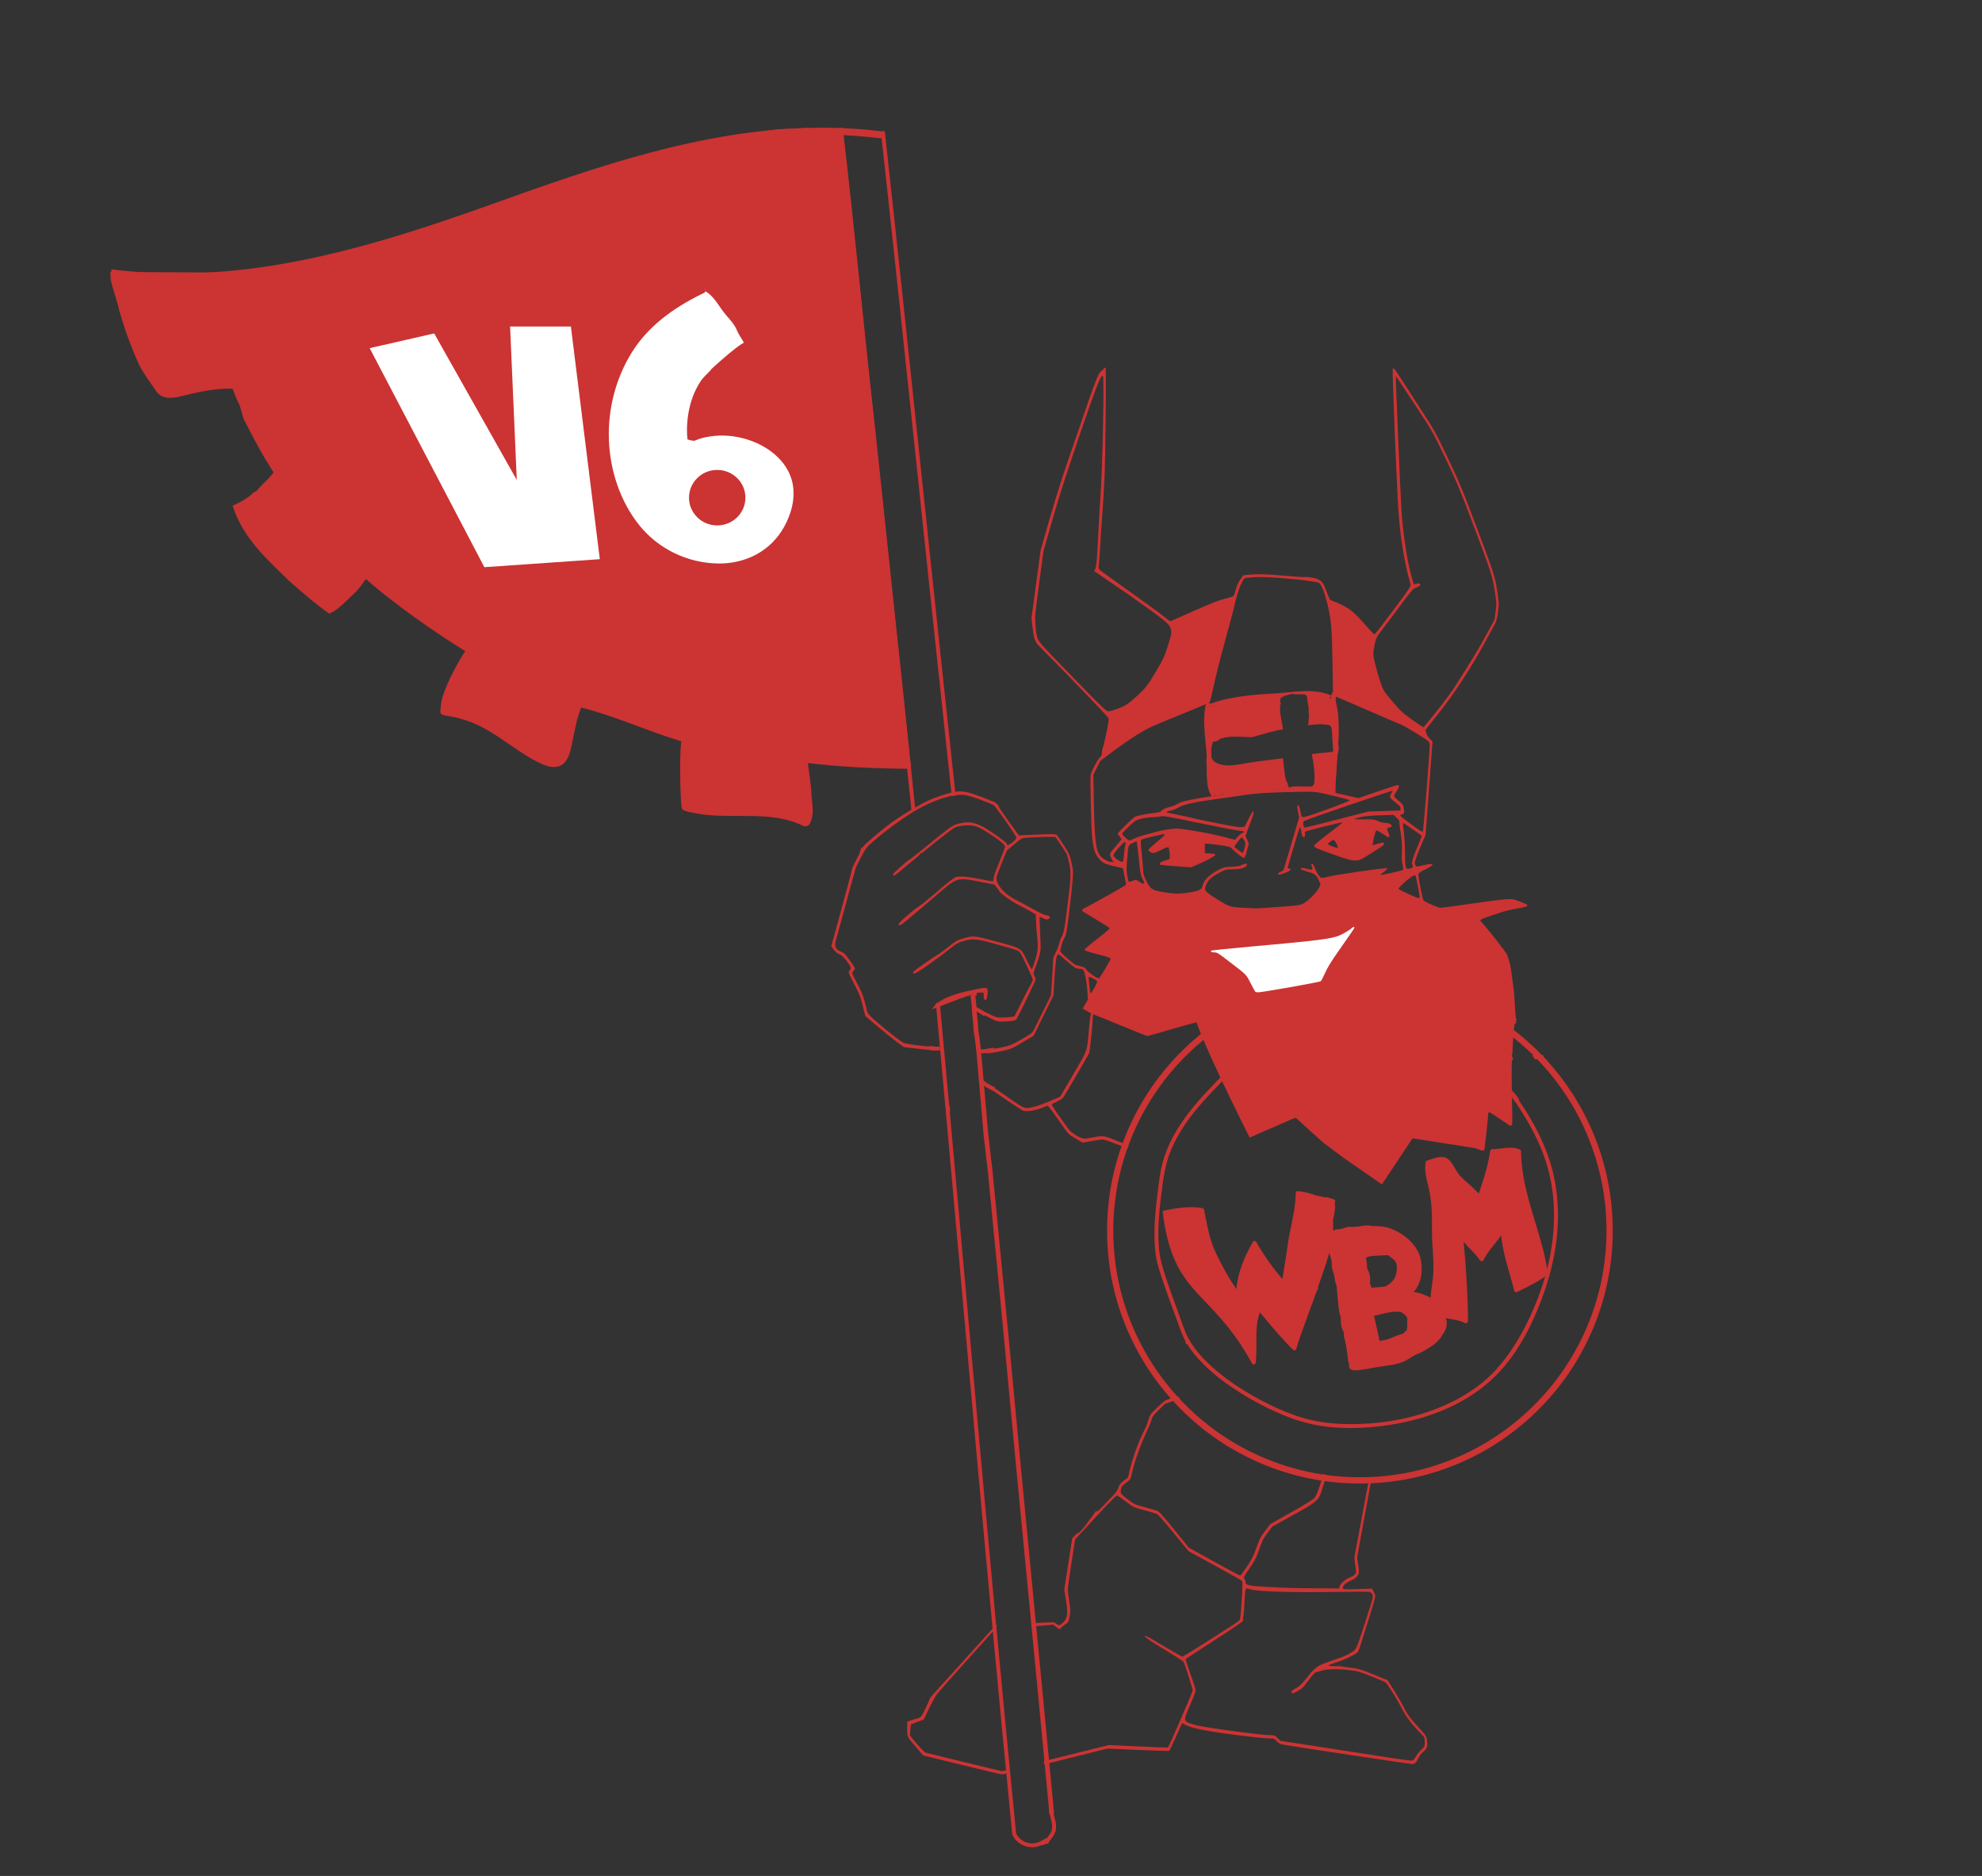 <?xml version="1.0" encoding="utf-8"?>
<!-- Generator: Adobe Illustrator 15.0.0, SVG Export Plug-In . SVG Version: 6.00 Build 0)  -->
<!DOCTYPE svg PUBLIC "-//W3C//DTD SVG 1.1//EN" "http://www.w3.org/Graphics/SVG/1.1/DTD/svg11.dtd">
<svg version="1.1"
	 id="svg3043" xmlns:cc="http://creativecommons.org/ns#" inkscape:version="0.48.3.1 r9886" xmlns:inkscape="http://www.inkscape.org/namespaces/inkscape" xmlns:dc="http://purl.org/dc/elements/1.1/" xmlns:rdf="http://www.w3.org/1999/02/22-rdf-syntax-ns#" xmlns:sodipodi="http://sodipodi.sourceforge.net/DTD/sodipodi-0.dtd" xmlns:svg="http://www.w3.org/2000/svg" sodipodi:docname="wifi-viking_raw2.svg"
	 xmlns="http://www.w3.org/2000/svg" xmlns:xlink="http://www.w3.org/1999/xlink" x="0px" y="0px" width="2536px" height="2400px"
	 viewBox="0 0 2536 2400" enable-background="new 0 0 2536 2400" xml:space="preserve">
<rect x="0" y="0" width="2536" height="2400" fill="#333333" stroke="none"/>
<sodipodi:namedview  inkscape:window-y="-3" inkscape:cy="1532.1299" objecttolerance="10" inkscape:zoom="0.16" inkscape:pageshadow="2" borderopacity="1" gridtolerance="10" inkscape:window-height="1180" inkscape:window-maximized="1" inkscape:pageopacity="0" inkscape:window-width="1920" showgrid="false" guidetolerance="10" inkscape:current-layer="layer2" pagecolor="#ffffff" inkscape:window-x="-2" inkscape:cx="-590.1746" bordercolor="#666666" id="namedview3045">
	</sodipodi:namedview>
<path fill="#CC3333" d="M1836.948,1904.471c0.043,0.012,0.088,0.024,0.13,0.037c-0.046-0.286-0.076-0.583-0.076-0.9
	c0-1.143-0.001-2.289-0.001-3.435c-0.007-0.001-0.014-0.004-0.021-0.005C1836.968,1901.602,1836.952,1903.036,1836.948,1904.471z"/>
<path fill="#CC3333" d="M1517.719,1719.09c0.246,0.237,0.506,0.461,0.767,0.684c0.185,0.139,0.429,0.322,0.591,0.438l1.168-1.586
	c-1.132-0.637-2.022-1.689-2.392-2.938c-0.476,0.646-0.901,1.244-1.31,1.827c0.232,0.289,0.422,0.608,0.589,0.94
	C1517.324,1718.67,1517.512,1718.89,1517.719,1719.09z"/>
<path fill="#CC3333" d="M1798.982,1887.659c-1.267-0.586-2.577-1.222-3.964-1.912c-0.317,0.159-0.657,0.282-1.021,0.352
	c-1.658,0.317-3.714,0.7-5.625,0.625c2.988,1.569,6.459,3.399,9.016,4.753c0.564,0.299,1.235,0.619,2.011,0.961
	C1799.239,1890.847,1799.1,1889.254,1798.982,1887.659z"/>
<path fill="#CC3333" d="M1825.942,2226.607c-0.505-4.979-0.868-5.514-12.536-18.464c-10.022-11.123-12.743-14.826-16.395-22.329
	c-2.409-4.948-8.238-15.116-12.953-22.595l-8.573-13.6l-18.157-7.405c-15.676-6.394-19.453-7.549-27.64-8.454
	c-5.214-0.577-10.715-1.345-12.222-1.705s-6.131-0.585-10.275-0.498s-7.535-0.244-7.535-0.735c0-0.49,4.817-2.38,10.705-4.199
	c10.257-3.17,25.355-10.643,27.324-13.526c0.516-0.755,2.008-4.835,3.316-9.065c1.311-4.231,6.152-19.567,10.765-34.078
	c5.527-17.397,8.197-27.182,7.841-28.722c-0.3-1.284-1.345-3.793-2.325-5.574l-1.78-3.239l-18.309,0.571
	c-17.139,0.536-18.349,0.453-18.947-1.298c-0.882-2.582,4.121-7.128,10.909-9.91c5.39-2.211,8.472-5.392,9.446-9.753
	c0.298-1.337-0.068-6.224-0.817-10.861l-1.358-8.429l5.758-31.798c6.068-33.494,10.312-56.635,12.975-70.729
	c-0.982,0.095-1.978-0.094-2.862-0.565c-2.05,10.271-4.452,22.802-6.968,36.42c-5.523,29.899-10.65,57.134-11.394,60.519
	c-1.2,5.485-1.19,7.193,0.097,15.713c1.433,9.461,1.426,9.583-0.512,11.901c-1.078,1.288-3.691,2.922-5.81,3.63
	c-5.188,1.737-12.519,7.919-13.63,11.495l-0.901,2.907l-28.454-0.21c-31.938-0.234-35.838-0.346-64.016-1.839
	c-22.924-1.214-27.004-2.118-27.004-5.982c0-1.418-0.656-3.394-1.46-4.39c-1.359-1.688-0.915-2.598,6.446-13.228
	c5.687-8.211,8.675-13.629,10.648-19.297c5.564-15.992,6.586-18.118,12.54-26.123l6.077-8.17l25.828-14.219
	c30.48-16.78,33.417-19.234,37.092-30.994c1.135-3.632,3.938-12.426,6.539-20.515c-1.295-0.055-2.32-0.518-3.065-1.226
	c-0.286-0.078-0.567-0.175-0.838-0.304c-0.601,1.893-1.182,3.725-1.727,5.445c-5.333,16.854-7.451,22.28-9.746,24.975
	c-1.981,2.321-11.694,8.372-29.878,18.607l-26.945,15.167l-6.016,8.081c-7.088,9.521-6.854,9.059-12.216,23.859
	c-3.313,9.141-5.766,13.896-11.704,22.7c-4.133,6.123-7.988,11.16-8.568,11.19c-0.582,0.032-15.582-8.006-33.338-17.859
	l-32.283-17.916l-18.724-23.121c-14.796-18.271-19.396-23.337-21.921-24.15c-1.758-0.565-9.09-2.634-16.294-4.595
	c-12.654-3.446-13.388-3.794-21.692-10.297c-7.379-5.778-8.584-7.123-8.505-9.502c0.177-5.41,1.346-7.326,6.938-11.377
	c4.941-3.579,5.779-4.66,6.613-8.517c3.703-17.161,10.259-36.409,18.244-53.567c3.436-7.381,6.916-15.729,7.734-18.55
	c1.263-4.35,2.691-6.287,9.416-12.762l7.927-7.634l14.093-4.826c1.705-0.584,3.359-1.174,4.919-1.749
	c-0.285-0.244-0.558-0.477-0.796-0.669c-0.928-0.746-1.913-1.543-2.794-2.426c-3.013,1.034-6.368,2.165-8.891,2.99
	c-6.653,2.176-8.099,3.169-16.535,11.348c-9.022,8.747-9.306,9.156-11.759,16.961c-1.384,4.399-2.839,8.461-3.234,9.024
	c-0.395,0.563-2.807,5.511-5.359,10.992c-5.695,12.23-12.609,32.208-15.187,43.886l-1.924,8.719l-5.425,4.164
	c-4.343,3.334-5.738,5.108-6.988,8.888c-1.014,3.069-3.247,6.456-6.382,9.682c-2.652,2.729-8.191,8.539-12.309,12.911h-0.001
	c-7.24,7.687-8.841,8.856-9.784,7.143c-0.244-0.444-20.826,31.146-24.254,28.499l-6.344,6.667l-5.069,32.824l-5.07,32.824
	l2.092,12.786c2.855,17.446,2.16,23.523-3.316,28.981c-4.433,4.42-5.863,4.686-9.229,1.712c-2.414-2.133-2.731-2.147-21.359-1.021
	c-2.896,0.175-6.271,0.34-9.833,0.488c0.209,1.359-0.049,2.579-0.532,3.8c6.241-0.221,11.794-0.512,15.205-0.829l12.787-1.188
	l3.886,3.005l3.884,3.005l4.793-4.079c2.637-2.244,5.086-4.084,5.445-4.084c1.225-0.009,2.465-3.805,3.408-10.432
	c0.781-5.491,0.631-8.452-0.875-17.329c-0.998-5.888-1.819-12.553-1.828-14.812c-0.007-2.257,2.104-17.696,4.693-34.307
	l4.706-30.203l7.865-8.262c4.325-4.546,11.366-12.188,15.646-16.982c12.562-14.075,28.879-30.772,30.07-30.772
	c0.606,0,5.581,3.416,11.056,7.59c9.896,7.546,10.035,7.61,23.909,11.34c7.675,2.063,14.981,4.23,16.237,4.817
	c1.256,0.586,10.832,11.522,21.281,24.304l18.998,23.238l33.788,18.412c18.584,10.125,34.22,18.994,34.747,19.708
	c0.673,0.91,0.507,8.431-0.553,25.183c-1.275,20.144-1.764,24.129-3.116,25.438c-2.984,2.89-71.124,46.145-72.69,46.145
	c-0.855,0-11.524-6.001-23.71-13.335c-12.184-7.333-22.631-13.335-23.214-13.335c-3.957,0,2.021,4.402,23.577,17.359
	c13.536,8.138,24.872,15.521,25.188,16.412c3.744,10.503,11.371,34.628,11.371,35.967c0,1.93-30.531,72.378-31.693,73.127
	c-0.402,0.261-17.583-0.332-38.18-1.316l-37.448-1.787l-67.589,16.792c-5.379,1.336-10.613,2.633-15.659,3.879
	c0.073,0.346,0.122,0.708,0.122,1.097v3.098c4.857-1.203,9.89-2.456,15.041-3.744l66.258-16.569l39.08,1.734
	c21.493,0.953,39.489,1.45,39.991,1.103c0.503-0.349,4.394-8.443,8.649-17.989c4.256-9.545,7.854-17.355,7.996-17.355
	s1.824,0.897,3.739,1.993c7.451,4.267,26.79,8.201,63.38,12.895c19.732,2.531,39.174,4.602,43.203,4.602
	c7.094,0,7.426,0.11,10.521,3.485c1.757,1.918,4.512,3.75,6.12,4.073c10.676,2.144,163.984,25.266,167.526,25.266
	c3.036,0,5.646-2.719,7.931-8.259c0.825-2.003,3.493-5.312,5.93-7.355C1825.969,2237.115,1826.766,2234.735,1825.942,2226.607z
	 M1820.473,2236.616c-4.188,3.872-7.922,8.475-9.853,12.142c-1.388,2.637-2.508,3.533-4.567,3.652
	c-1.5,0.087-14.442-1.651-28.76-3.862c-14.316-2.213-51.476-7.951-82.575-12.75l-56.545-8.729l-3.512-3.564
	c-3.304-3.35-3.894-3.562-9.889-3.562c-10.618,0-84.446-9.999-94.091-12.744c-17.481-4.976-17.312-4.415-7.883-25.879
	c3.833-8.727,6.971-16.989,6.971-18.358c0-2.48-0.657-4.563-8.607-27.284c-2.299-6.573-4.167-12.344-4.15-12.822
	c0.017-0.479,16.29-11.257,36.164-23.95c19.873-12.693,36.524-23.897,37.003-24.896c0.479-1,0.651-2.216,0.382-2.704
	c-0.268-0.487-0.11-2.208,0.351-3.825c0.462-1.616,1.069-8.751,1.354-15.857c0.621-15.551,1.219-19.392,3.021-19.392
	c0.743,0,3.672,0.662,6.507,1.472c8.661,2.471,52.958,3.756,103.164,2.994c25.009-0.38,46.533-0.392,47.828-0.027
	c1.395,0.395,2.787,1.834,3.412,3.53c0.947,2.567,0.156,5.64-7.588,29.503c-13.848,42.664-12.79,40.318-20.242,44.836
	c-3.482,2.112-9.211,4.817-12.726,6.014c-23.739,8.071-27.417,9.59-31.755,13.108c-2.516,2.04-5.441,4.839-6.505,6.221
	c-9.698,12.612-14.087,17.197-18.918,19.766c-5.761,3.062-7.03,4.499-5.497,6.22c0.74,0.834,2.707,0.217,7.328-2.293
	c5.508-2.992,7.271-4.726,13.763-13.532c5.013-6.8,8.248-10.305,9.899-10.724c1.35-0.344,4.923-1.321,7.937-2.173
	c7.115-2.011,20.856-2.18,35.164-0.433c10.04,1.228,13.39,2.191,27.765,7.995c8.99,3.63,17.055,7.024,17.92,7.545
	c2.231,1.341,15.453,22.631,21.329,34.345c4.845,9.658,13.327,20.612,24.684,31.877c4.071,4.04,4.207,4.361,4.207,10.008
	C1822.962,2233.586,1822.651,2234.604,1820.473,2236.616z"/>
<path fill="#CC3333" d="M1282.244,2266.005c-1.338-0.089-93.075-22.4-97.874-23.804c-1.402-0.41-6.176-5.16-11.288-11.229
	l-8.857-10.518l0.577-7.12c0.317-3.917,0.669-7.199,0.781-7.292c0.114-0.095,3.848-1.507,8.299-3.138l8.094-2.965l6.788-14.266
	c3.883-8.158,8.629-16.519,11.088-19.531c2.365-2.897,20.483-23.25,40.263-45.229l34.556-38.396c0-0.081-0.007-0.158-0.003-0.241
	c0.053-1.045,0.243-1.912,0.563-2.709c-0.218-0.397-0.386-0.793-0.487-1.182l-84.036,92.831l-5.375,12.026
	c-5.542,12.395-7.223,14.467-12.694,15.64c-1.758,0.378-5.149,1.384-7.535,2.236l-4.338,1.548v9.271
	c0,10.576-0.811,9.004,13.059,25.321l7.311,8.599l49.413,12.075v-0.001c27.177,6.643,50.423,12.119,51.657,12.173
	c0.411,0.018,4.124-0.798,10.228-2.227c-0.083-1.385-0.179-2.76-0.534-4.059C1286.002,2265.223,1282.491,2266.021,1282.244,2266.005
	z"/>
<path fill="#CC3333" d="M1491.489,1475.662c-0.098,1.466-0.753,2.884-1.964,3.753c0.912,0.674,1.878,1.417,2.886,2.226
	c0.064-1.096,0.17-2.204,0.257-3.363c0.037-0.49,0.146-0.932,0.285-1.347C1492.443,1476.484,1491.956,1476.062,1491.489,1475.662z"
	/>
<path fill="#CC3333" d="M1215.601,1418.015c-0.476-1.62-0.874-3.286-1.25-4.971c-0.772,0.496-1.371,0.657-1.87,0.517
	c0.196,0.931,0.412,1.857,0.666,2.772c0.181,0.651,0.363,1.305,0.598,1.939c0.025,0.068,0.038,0.109,0.044,0.136
	c0.047,0.081,0.111,0.193,0.195,0.346c0.502,0.906,0.698,1.797,0.665,2.631c0.387,0.188,0.796,0.363,1.234,0.525
	c-0.037-0.144-0.084-0.28-0.114-0.429C1215.529,1420.289,1215.551,1419.162,1215.601,1418.015z"/>
<path fill="#CC3333" d="M1244.799,1272.926c0.002,0.375,0.046,1.064,0.122,1.969c1.208-1.238,3.097-1.682,4.814-1.333
	c-0.133-1.882-0.182-2.99-0.123-3.057c0.28-0.313,2.496-0.647,4.925-0.743c4.152-0.163,4.399-0.029,4.114,2.245
	c-0.444,3.556,0.61,7.325,2.049,7.325c1.544,0,2.129-1.627,2.884-8.012c0.892-7.545-0.38-8.488-9.157-6.774
	c-17.175,3.358-52.394,9.646-61.781,26.423C1197.666,1290.082,1244.735,1270.249,1244.799,1272.926z"/>
<path fill="#CC3333" d="M1250.273,1319.546c0.547,4.992,1.141,10.504,1.751,16.249
	C1251.616,1330.359,1251.061,1324.939,1250.273,1319.546z"/>
<path fill="#CC3333" d="M1257.28,1405.199c-0.422,0.072-0.986,0.064-1.752,0.033c-0.279-0.012-0.594-0.019-0.923-0.023
	c1.622,2.157,1.063,5.51,1.063,8.068c0,0.254-0.039,0.5-0.077,0.745c0.129,0.244,0.255,0.489,0.395,0.731
	c1,1.739,0.854,3.424,0.084,4.752c1.24-0.427,2.794-1.678,3.708-3.06c0.227-0.343,0.425-0.67,0.602-1.002
	C1259.049,1412.128,1258.049,1408.694,1257.28,1405.199z"/>
<path fill="#CC3333" d="M1944.182,1153.196c-8.585-3.17-9.324-3.273-18.726-2.598c-5.383,0.387-25.382,2.968-44.442,5.738
	c-19.06,2.77-36.04,5.036-37.734,5.036c-3.201,0-20.537-7.558-22.027-9.602c-0.798-1.098-5.17-22.491-6.221-30.445
	c-0.576-4.37-0.287-4.662,9.111-9.223c12.705-6.163,11.387-8.642-2.744-5.151c-8.42,2.079-8.968,2.102-10.064,0.419
	c-0.637-0.979-1.158-2.374-1.158-3.1c0-2.368,4.218-13.964,9.08-24.958l4.764-10.77l4.479-59.994l4.479-59.993l-3.593-3.603
	c-2.229-2.235-3.931-5.068-4.48-7.466l-0.891-3.865l17.322-21.779c19.516-24.54,41.812-58.72,58.37-89.479
	c5.162-9.591,10.731-19.813,12.376-22.719c2.408-4.256,3.283-7.391,4.508-16.166c1.517-10.864,1.515-10.916-0.923-27.542
	c-2.791-19.029-3.359-20.745-31.661-95.641c-13.119-34.715-17.98-46.215-31.589-74.709c-15.517-32.493-16.745-34.698-34.871-62.574
	c-10.333-15.892-21.727-33.527-25.315-39.191c-7.215-11.38-9.252-13.781-10.215-12.034c-0.697,1.267,4.352,131.238,6.685,172.097
	c2.239,39.208,7.688,74.383,16.014,103.377c0.771,2.685-0.54,4.68-22.071,33.593c-12.59,16.907-23.388,30.739-23.995,30.739
	c-0.608,0-5.828-5.424-11.601-12.053c-13.896-15.96-19.078-20.285-31.742-26.491c-9.597-4.703-14.268-4.884-14.137-7.167
	c-8.582-18.438-5.281-25.98-29.87-27.777c-0.39,0.487-11.233-0.09-24.306-1.295c-24.094-2.221-38.81-2.654-49.959-1.472L1590.77,736
	l-3.953,5.657c-2.754,3.942-4.428,7.701-5.522,12.407c-0.863,3.713-2.083,7.381-2.709,8.15c-0.628,0.771-5.599,2.438-11.05,3.703
	c-7.33,1.702-17.277,5.57-38.223,14.862c-15.572,6.908-29.224,12.955-30.334,13.437c-1.657,0.721-3.286-0.182-9.133-5.064
	c-3.914-3.268-23.679-17.674-43.923-32.014c-20.245-14.34-37.651-26.94-38.681-28.001c-1.425-1.469-1.739-2.68-1.312-5.075
	c0.309-1.73,0.965-10.786,1.461-20.124c0.495-9.338,2.147-34.505,3.674-55.927c2.518-35.36,2.846-45.283,3.565-107.703
	c0.514-44.659,0.478-69.114-0.102-69.781c-0.591-0.679-1.631,0.003-3.069,2.012c-1.196,1.67-2.48,2.693-2.854,2.275
	c-3.655,4.932-3.944,2.815-29.086,76.747l-12.915,37.44c-7.834,22.706-17.295,52.777-24.048,76.418l-11.131,38.978l-11.605,86.294
	l1.249,11.217c1.735,15.592,3.093,19.293,9.352,25.528c28.487,28.375,86.327,88.369,87.36,90.613c1.2,2.606,1.039,4.228-1.82,18.205
	c-1.726,8.441-3.798,17.192-4.604,19.45c-0.808,2.257-1.429,5.582-1.383,7.388c0.062,2.421-0.588,3.906-2.47,5.642
	c-2.745,2.532-10.696,17.234-11.907,22.016c-0.915,3.613,0.466,66.076,1.753,79.289c1.485,15.262,3.175,21.159,7.799,27.236
	c4.916,6.464,7.949,8.042,21.327,11.097l10.421,2.379l1.625,9.021c0.895,4.96,1.833,9.622,2.084,10.358s-0.137,1.893-0.865,2.572
	c-1.319,1.229-46.586,26.544-52.229,29.208c-3.11,1.469-3.722,2.872-1.86,4.267c0.609,0.457,8.495,5.215,17.524,10.575
	c9.028,5.359,16.554,10.234,16.721,10.833c0.169,0.599-7.112,6.792-16.179,13.761c-9.067,6.97-16.339,13.172-16.158,13.784
	c0.351,1.195,5.845,2.951,22.787,7.286c5.901,1.51,10.732,3.223,10.732,3.807c0,2.035-13.941,25.408-15.154,25.408
	c-2.488,0-13.296-7.517-15.521-10.794c-2.243-3.302-3.435-3.837-13.723-6.174c-1.059-0.24-6.127-4.168-11.264-8.728
	c-6.69-5.94-9.182-8.745-8.789-9.893c0.301-0.883,1.004-3.736,1.561-6.344c0.558-2.607,2.225-6.912,3.705-9.566
	c2.504-4.487,2.943-6.917,6.288-34.676c4.428-36.768,5.408-49.198,4.314-54.737c-3.225-16.329-3.622-17.356-11.427-29.536
	c-4.217-6.583-8.265-12.524-8.994-13.204c-1.02-0.949-6.765-1.009-24.846-0.255l-23.52,0.981l-2.105-2.65
	c-1.158-1.458-7.263-9.974-13.565-18.924c-8.255-11.722-10.599-15.302-10.952-17.692c-1.441-0.341-2.42-1.385-2.937-2.681
	c-1.017-0.319-2.008-0.724-2.959-1.246c-1.222-0.314-3.789-1.297-6.642-2.57c-3.832-1.709-12.002-4.776-18.155-6.814
	c-16.131-5.344-21.778-5.112-42.243,1.743c-12.582,4.215-18.646,6.962-31.969,14.486c-9.042,5.107-22.605,13.712-30.141,19.124
	c-13.692,9.831-37.905,30.295-37.905,32.034c0,0.506-0.719,0.899-1.598,0.873c-0.029-0.001-0.074-0.02-0.106-0.024
	c-0.215,0.282-0.464,0.532-0.742,0.751c-0.038,1.527-0.589,3.033-1.673,3.979c0.293,0.384,0.466,0.673,0.466,0.82
	c0,0.677-2.259,5.374-5.018,10.439c-2.76,5.064-5.021,9.841-5.024,10.613c-0.004,1.228-15.702,59.705-23.903,89.044l-2.917,10.441
	l3.28,4.495c2.17,2.975,4.583,4.978,7.13,5.923c2.852,1.057,5.24,3.24,9.214,8.426c5.506,7.185,6.386,9.846,3.994,12.076
	c-0.754,0.701-1.37,1.941-1.37,2.753c0,0.813,3.287,7.677,7.304,15.254c6.329,11.938,7.755,15.562,10.68,27.135l3.377,13.355
	l16.036,13.604c8.819,7.482,19.939,16.438,24.711,19.9l8.677,6.294l14.157,1.627c7.787,0.895,16.957,1.897,20.379,2.228
	c1.405,0.135,2.504,0.268,3.386,0.422c-0.182-1.709-0.37-3.417-0.565-5.124h-2.976c-9.31,0-32.361-3.187-35.294-4.878
	c-5.085-2.936-19.103-13.859-32.125-25.034c-10.022-8.602-13.156-11.862-13.887-14.446c-0.518-1.836-2.002-7.632-3.296-12.88
	c-1.791-7.265-3.98-12.61-9.176-22.408c-3.752-7.077-6.822-13.443-6.822-14.147c0-0.705,0.822-2.117,1.826-3.139
	c1.004-1.021,1.827-2.316,1.827-2.878s-3.045-5.231-6.768-10.376c-5.775-7.98-7.441-9.626-11.358-11.207
	c-7.579-3.062-8.853-7.109-5.565-17.69c1.035-3.333,6.791-24.292,12.792-46.576c6-22.284,11.343-41.671,11.875-43.082
	c0.533-1.41,3.707-7.758,7.054-14.105c5.943-11.27,6.35-11.772,17.158-21.2c13.437-11.721,33.764-26.586,48.711-35.777
	c0.741-0.759,1.63-1.307,2.589-1.562c1.185-0.705,2.34-1.379,3.433-1.994c18.546-10.419,38.477-17.522,51.605-18.393
	c7.528-0.499,9.841-0.219,17.462,2.116c8.753,2.682,24.987,8.971,28.312,10.97c2.772,1.667,29.073,39.204,29.062,41.479
	c-0.006,1.317-1.775,3.429-4.942,5.898c-5.56,4.334-6.527,4.607-7.268,2.052c-0.549-1.894-12.723-10.854-26.647-19.609
	c-13.441-8.453-24.354-9.92-38.523-5.179c-4.798,1.606-10.093,5.468-32.201,23.484c-4.921,4.01-9.572,7.774-13.591,11.001
	c-0.674,0.907-1.547,1.593-2.533,2.03c-6.478,5.183-10.796,8.549-11.016,8.558c-1.629,0.063-20.796,17.072-21.066,18.693
	c-0.551,3.313,2.214,1.86,11.719-6.155c7.423-6.26,14.706-12.327,21.592-17.998c0.001-0.003,0.002-0.006,0.003-0.009
	c0.03-0.113,0.028-0.091,0,0c0,0.002-0.001,0.006-0.002,0.008c0.008-0.007,0.017-0.014,0.025-0.021
	c0.611-1.887,2.053-2.816,3.639-2.989c21.889-17.945,39.042-31.27,42.323-32.708c6.265-2.746,17.343-3.629,24.817-1.978
	c5.601,1.237,14.953,6.549,28.616,16.255c7.827,5.56,10.504,8.237,10.504,10.507c0,0.956-3.287,9.705-7.307,19.444
	c-4.568,11.069-7.308,19.002-7.308,21.162c0,2.41-0.42,3.456-1.39,3.456c-0.765,0-8.359-1.384-16.878-3.077
	c-8.518-1.692-18.682-3.078-22.586-3.067c-6.713,0.009-7.413,0.234-12.888,4.134c-3.184,2.269-12.166,9.689-19.961,16.492
	c-7.794,6.802-16.276,13.761-18.848,15.464c-11.099,7.348-28.929,22.764-28.929,25.011c0,2.893,3.014,1.33,11.708-6.068
	c4.864-4.142,12.132-10.241,16.151-13.557c4.02-3.316,13.472-11.38,21.008-17.922c26.079-22.641,25.887-22.581,54.754-16.927
	l19.132,3.748l2.979,3.783c1.638,2.082,2.995,4.074,3.016,4.429c0.131,2.206,15.466,13.178,25.501,18.244
	c6.342,3.202,13.73,7.185,16.421,8.852l4.894,3.031l0.341,10.348c0.189,5.691,0.754,13.539,1.256,17.438
	c1.631,12.672,1.158,18.45-2.515,30.682c-1.862,6.205-3.798,11.237-4.3,11.184c-0.503-0.056-3.188-4.793-5.967-10.528
	c-8.031-16.572-6.806-15.741-34.36-23.325c-32.204-8.867-34.485-9.145-46.331-5.664c-8.129,2.388-10.446,3.596-17.089,8.9
	c-8.606,6.872-16.698,12.766-17.526,12.766c-0.757,0-27.231,18.419-29.205,20.319c-2.152,2.073-2.013,3.272,0.38,3.272
	c2.704,0,29.21-18.591,47.191-33.1c6.551-5.285,8.838-6.492,16.44-8.67c11.561-3.312,15.551-2.858,43.539,4.943
	c25.382,7.077,26.433,7.482,28.671,11.062c2.918,4.665,15.628,32.028,15.628,33.646c0,0.852-0.853,2.891-1.894,4.533
	c-1.041,1.641-6.326,11.867-11.748,22.724l-9.854,19.739l-4.467,0.68c-2.454,0.374-7.646,0.721-11.536,0.77
	c-6.519,0.083-7.802-0.277-16.341-4.587c-6.562-3.313-9.546-4.357-10.239-3.585c0.16,0.852,0.327,1.702,0.499,2.553
	c1.453,1.362,4.712,3.207,10.555,6.139c8.744,4.387,9.869,4.695,16.897,4.639c9.503-0.078,16.39-1.325,17.358-3.145
	c7.187-13.514,24.423-49.408,24.423-50.864c0-1.075-0.604-2.851-1.341-3.945c-1.905-2.829-1.738-4.455,1.225-11.851
	c1.442-3.604,3.57-9.955,4.728-14.113c2.068-7.424,2.088-7.943,1.125-28.721c-0.539-11.638-0.881-21.281-0.76-21.429
	s2.187,0.708,4.588,1.9c3.483,1.73,4.805,1.945,6.534,1.06c1.193-0.61,2.168-1.565,2.168-2.121c0-1.459-3.147-3.136-5.888-3.136
	c-1.295,0-8.618-3.526-16.273-7.835c-7.654-4.309-17.127-9.381-21.05-11.27c-14.237-6.856-25.252-19.176-25.306-28.302
	c-0.008-1.288,2.973-9.668,6.622-18.624l6.636-16.284l9.52-8.007c9.389-7.897,9.606-8.015,15.983-8.558
	c11.174-0.951,35.839-1.469,36.778-0.771c1.098,0.815,13.349,19.438,14.635,22.246c0.508,1.107,1.855,6.319,2.996,11.582
	c2.524,11.642,2.272,17.523-2.33,54.541c-3.669,29.5-4.55,34.177-7.342,38.978c-1.147,1.975-2.57,5.898-3.161,8.719
	c-0.592,2.82-2.716,8.24-4.722,12.044s-3.452,7.497-3.216,8.206c0.237,0.709-0.276,11.445-1.141,23.856l-1.572,22.566l-9.438,18.977
	c-5.191,10.437-10.545,21.224-11.897,23.97c-2.312,4.693-3.249,5.455-15.58,12.658c-11.212,6.548-14.613,8.021-23.397,10.135
	c-6.766,1.627-13.238,2.473-18.936,2.473c-1.116,0-2.078-0.002-2.928-0.012c0.119,1.951,0.223,3.902,0.318,5.854l1.91-0.18
	c3.894-0.366,12.152-1.785,18.354-3.151c10.537-2.322,12.203-3.039,25.447-10.961l14.17-8.475l25.201-51.288l1.554-24.104
	c1.491-23.135,2.453-28.721,4.947-28.721c0.441,0,4.839,3.542,9.771,7.871c10.696,9.391,12.586,10.574,16.837,10.585
	c1.788,0.004,3.971,0.598,4.85,1.32c2.055,1.687,4.77,15.53,5.583,28.468l0.615,9.781l-3.267,5.452
	c-1.798,2.999-3.268,5.659-3.268,5.91s1.952,1.481,4.338,2.733c6.435,3.376,6.702,3.639,5.729,5.625
	c-0.469,0.963-1.505,9.596-2.3,19.187c-2.292,27.642-1.308,24.857-20.136,56.995l-16.564,28.274l-14.077,6.039
	c-7.742,3.321-17.158,6.614-20.926,7.315h-0.001c-11.703,2.182-8.586,3.583-38.819-17.454c-7.453-5.187-14.153-9.793-17.876-12.302
	c0.132,1.744,0.276,3.504,0.449,5.27c3.929,2.552,11.26,7.518,19.443,13.191c11.91,8.259,23.11,15.469,24.891,16.022
	c4.264,1.327,16.673-0.724,24.069-3.979c3.048-1.343,6.03-2.44,6.627-2.44c1.075,0,6.178,6.788,19.818,26.368
	c6.785,9.738,7.481,10.407,16.151,15.507l9.06,5.33l11.251-2.062c6.187-1.133,12.585-2.062,14.217-2.062
	c1.631,0,9.234,2.506,16.896,5.567c5.656,2.26,11.77,4.37,15.7,5.467c0.002-0.232-0.011-0.461,0.011-0.698
	c0.062-0.696,0.158-1.389,0.257-2.08c0.001-0.036,0.001-0.072,0.003-0.123c0.021-0.557,0.144-1.086,0.32-1.589
	c-6.303-1.454-10.271-2.905-16.975-5.655c-14.109-5.79-16.2-6.045-28.77-3.515c-11.441,2.303-13.251,2.067-21.453-2.794
	c-5.217-3.093-8.21-5.668-10.504-9.038c-1.765-2.593-7.275-10.35-12.245-17.238s-8.67-12.878-8.221-13.309
	c0.448-0.432,3.612-2.084,7.028-3.672c4.086-1.896,6.924-3.98,8.287-6.082c3.429-5.282,31.08-52.648,32.323-55.368
	c1.099-2.407,4.784-37.831,4.784-45.997c0-2.141,0.393-3.892,0.874-3.892s15.935,6.231,34.341,13.848s34.028,13.847,34.717,13.847
	c0.688,0,14.607-3.946,30.93-8.77c28.478-8.414,46.653-12.75,53.519-12.764c3.006-0.008,4.964,1.969,29.749,29.996
	c6.136,6.938,20.079,24.857,34.429,43.434c3.98,5.152,7.992,10.356,11.877,15.391c1.531,1.984,3.043,3.942,4.525,5.86
	c12.59,16.292,23.062,29.708,25.48,31.977c7.213,6.761,34.25,31.479,37.319,33.396l23.664,17.631l48.533,33.637l39.19-59
	l80.836,12.733c7.385,3.322,10.063,3.839,11.006,2.129c0.518-0.942,4.966-42.21,5.003-46.408c0.009-0.987,0.597-1.795,1.307-1.795
	s6.9,3.924,13.754,8.719s13.047,8.719,13.762,8.719s1.517-1.038,1.779-2.308s0.164-16.617-0.221-34.106
	c-0.385-17.488-0.562-35.307-0.394-39.595l0.304-7.797l1.389-0.09c-0.117-0.663-0.136-1.375,0.018-2.028
	c-0.383-0.938-0.751-1.883-1.087-2.844c-0.539-1.543-0.322-2.861,0.333-3.874l0.557-12.24c0.619-13.568,1.775-25.128,2.608-26.064
	c0.109-0.123,0.809-0.277,1.943-0.454c-0.624-1.593-0.538-3.44,0.272-4.797c-1.07-0.464-1.322-3.478-2.179-17.86
	c-0.594-9.98-1.347-19.515-1.673-21.187c-3.66-25.242-2.621-28.425-8.955-45.291c-0.281,0-2.704-3.116-5.385-6.924
	c-5.574-7.919-25.143-32.157-26.956-33.388c-3.012-2.045-0.791-3.64,9.981-7.166c6.152-2.014,14.064-4.633,17.582-5.82
	c3.518-1.187,11.736-3.09,18.268-4.23C1958.128,1159.364,1958.42,1158.456,1944.182,1153.196z M1400.422,1263.457
	c-2.252,3.936-4.403,7.279-4.781,7.43c-0.814,0.324-3.229-20.223-2.477-21.067c0.614-0.689,9.34,3.758,10.528,5.364
	C1404.218,1255.896,1403.033,1258.891,1400.422,1263.457z M1813.375,1083.96c-6.388,15.366-7.688,20.286-6.111,23.123
	c0.741,1.33,0.715,2.054-0.099,2.77c-0.605,0.533-2.399,1.245-3.989,1.583c-4.892,1.039-5.312-0.516-5.479-20.229
	c-0.081-9.646-0.771-22.145-1.537-27.777c-0.766-5.632-1.233-10.417-1.039-10.634c0.297-0.335,24.188,16.163,24.188,16.701
	C1819.309,1069.6,1816.64,1076.108,1813.375,1083.96z M1759.067,823.719c1.66-7.297,2.502-9.037,7.536-15.557
	c3.117-4.037,13.66-18.081,23.431-31.209c15.808-21.238,18.172-23.998,21.464-25.041c4.623-1.467,6.756-3.459,5.369-5.017
	c-0.692-0.776-1.996-0.804-4.292-0.092c-2.083,0.646-3.499,0.662-3.838,0.045c-0.295-0.538-2.158-7.308-4.138-15.044
	c-4.927-19.244-9.718-52.326-11.396-78.689c-1.4-21.99-7.699-171.055-7.25-171.599c0.285-0.346,5.189,6.95,29.463,43.836
	c16.783,25.503,18.292,28.196,33.609,60.028c13.473,28,18.421,39.604,30.951,72.585c27.838,73.283,29.396,77.954,32.402,97.14
	c2.598,16.583,2.617,17.02,1.296,27.182l-1.344,10.329l-10.565,19.489c-9.491,17.511-16.427,28.98-39.534,65.384
	c-3.847,6.061-14.507,20.485-23.692,32.055v-0.001c-9.183,11.569-16.959,20.991-17.279,20.937s-6.628-4.323-14.018-9.488
	c-12.361-8.638-14.389-10.51-25.343-23.395c-11.572-13.612-11.997-14.274-15.168-23.592c-5.135-15.089-9.532-32.357-9.532-37.427
	C1757.199,834.024,1758.04,828.238,1759.067,823.719z M1445.771,761.902c43.838,31.161,49.719,35.829,51.642,40.996
	c2.063,5.55,1.603,8.854-3.415,24.368c-4.273,13.216-5.719,16.27-15.391,32.536c-11.254,18.929-13.918,22.122-30.133,36.132
	c-6.422,5.548-9.441,7.353-17.434,10.42c-5.317,2.04-11.069,3.683-12.783,3.649c-2.798-0.054-6.872-3.914-39.783-37.696
	c-49.585-50.897-50.171-51.564-51.864-58.969c-0.748-3.271-1.623-10.424-1.946-15.899c-0.528-8.945-0.023-14.144,4.99-51.361
	l5.576-41.41l11.507-40.138c8.448-29.466,17.54-57.78,34.197-106.487c21.732-63.546,27.738-78.891,30.213-77.174
	c1.979,1.375-0.485,121.281-3.226,156.858c-0.738,9.59-2.011,31.516-2.826,48.723c-1.631,34.409-2.428,41.169-5.194,44.062
	 M1422.286,1102.873c-4.177-0.051-11.755-4.298-14.799-8.294c-5.438-7.14-7.001-21.044-7.96-70.826l-0.627-32.48l4.408-8.818
	l4.408-8.818l16.042-12.128c8.824-6.67,22.825-16.335,31.113-21.478c13.89-8.616,18.081-10.564,53.433-24.825
	c21.1-8.512,38.842-16.035,39.428-16.72c0.587-0.684,3.156-11.007,5.709-22.94c2.554-11.933,8.981-37.32,14.284-56.416
	c5.304-19.096,10.231-37.533,10.947-40.97c4.242-20.313,10.802-37.474,14.806-38.736c0.879-0.277,6.734-0.79,13.014-1.14
	c16.667-0.93,77.969,4.721,81.275,7.494c3.458,2.898,6.992,11.991,10.957,28.177c4.648,18.973,5.613,31.001,6.316,78.668
	l0.553,37.439l4.109,1.424c2.262,0.783,20.757,8.685,41.102,17.558c20.347,8.874,39.048,16.895,41.56,17.825
	c4.69,1.736,32.021,18.4,35.21,21.467c1.199,1.153,1.769,2.975,1.74,5.569c-0.107,10.458-7.983,109.187-8.781,110.083
	c-0.617,0.693-5.785-2.604-15.715-10.028c-14.319-10.704-14.703-11.082-11.909-11.729c3.897-0.899,4.42-2.237,3.218-8.245
	c-0.922-4.618-1.559-5.541-6.496-9.426c-3.013-2.369-5.596-5.008-5.744-5.866c-0.146-0.858,1.188-3.698,2.964-6.31
	c3.712-5.46,4.113-7.951,1.28-7.951c-1.074,0-12.724,3.75-25.891,8.334l-23.939,8.335l-28.71-6.541l-28.713-6.539l-37.877,1.149
	c-33.618,1.02-40.253,1.506-58.998,4.334c-61.848,9.331-71.104,11.122-77.108,14.913c-2.283,1.443-7.208,3.345-10.944,4.228
	c-4.565,1.079-7.552,2.42-9.104,4.092c-1.955,2.104-3.719,2.641-11.434,3.482c-9.099,0.992-21.637,3.612-23.609,4.932
	c-3.164,2.118-21.592,20.317-21.592,21.325c0,0.656,1.027,2.278,2.283,3.603s2.284,2.896,2.284,3.491
	c0,0.595-3.331,4.843-7.404,9.44c-6.847,7.729-7.356,8.596-6.787,11.514c0.34,1.735,1.44,4.33,2.446,5.767l1.831,2.612
	L1422.286,1102.873z M1783.693,1025.198c7.422,5.777,8.213,6.677,8.213,9.32v2.411l-40.993,1.294l-39.908,10.287
	c-21.948,5.657-40.48,10.286-41.184,10.286c-2.331,0-3.334-6.881-1.219-8.364c2.853-2.001,112.815-39.536,113.128-38.615
	c0.18,0.532-0.578,2.046-1.682,3.367C1777.193,1018.597,1777.977,1020.746,1783.693,1025.198z M1439.484,1083.051
	c-0.492,2.175-1.17,7.531-1.508,11.903c-0.664,8.59-0.791,8.726-5.938,6.237c-3.997-1.931-7.307-5.314-7.307-7.465
	c0-0.902,3.271-5.293,7.271-9.757C1439.781,1075.284,1441.285,1075.1,1439.484,1083.051z M1435.737,1066.462
	c0.026-0.549,3.966-4.658,8.756-9.132c8.267-7.721,9.087-8.227,16.165-9.977c4.102-1.013,10.541-1.856,14.309-1.872
	c3.768-0.017,8.363-0.503,10.214-1.08c2.856-0.892,10.099,0.354,47.952,8.249c24.523,5.114,47.787,9.581,51.697,9.928
	c4.55,0.404,6.989,1.037,6.774,1.758c-0.184,0.621-1.122,1.287-2.086,1.48c-0.963,0.192-3.456,2.205-5.54,4.471l-3.791,4.121
	l-15.847-4.126c-8.716-2.269-25.302-5.618-36.855-7.441c-20.311-3.206-21.341-3.271-31.055-1.985
	c-5.525,0.731-11.28,1.735-12.787,2.229c-1.507,0.494-8.087,2.246-14.62,3.893c-6.534,1.647-14.253,4.173-17.152,5.612
	c-2.899,1.44-5.979,2.599-6.844,2.575C1443.259,1075.116,1435.666,1068.004,1435.737,1066.462z M1592.461,1084.935
	c-0.863,3.075-1.891,5.813-2.283,6.085s-3.055-1.369-5.916-3.647l-5.201-4.145l3.641-4.883c5.51-7.392,6.245-7.919,7.785-5.597
	C1593.903,1077.906,1594.098,1079.103,1592.461,1084.935z M1457.612,1127.901c-4.091-2.659-4.131-2.665-8.533-0.938
	c-2.433,0.955-4.636,1.496-4.896,1.204c-0.259-0.292-1.066-3.672-1.794-7.512c-1.075-5.69-1.138-9.258-0.338-19.291
	c1.677-21.014,1.311-19.842,7.095-22.713c2.771-1.377,5.186-2.341,5.364-2.142c0.176,0.199,1.313,9.901,2.525,21.558
	c1.912,18.399,2.519,21.799,4.587,25.764c1.311,2.512,2.384,5.063,2.384,5.667
	C1464.006,1131.262,1462.018,1130.766,1457.612,1127.901z M1766.334,1119.29c0-0.453,2.107-2.281,4.685-4.061
	c3.283-2.269,4.396-3.561,3.722-4.318c-1.09-1.225-68.072,8.386-77.162,11.071c-2.902,0.857-6.051,1.282-6.998,0.945
	c-2.333-0.832-6.156-6.645-8.456-12.855c-1.04-2.814-2.454-5.116-3.14-5.116c-1.508,0-1.594,1.464-0.251,4.28
	c1.673,3.51-0.183,4.189-6.259,2.292c-5.326-1.663-9.108-1.436-8.052,0.483c0.276,0.504,4.289,1.965,8.915,3.25
	c9.348,2.595,11.632,4.495,14.576,12.138l1.731,4.491l-2.284,4.377c-3.021,5.789-13.456,16.267-19.395,19.474
	c-4.391,2.371-6.812,2.714-32.425,4.606c-15.223,1.125-27.884,1.958-28.137,1.85c-0.249-0.106-7.238-0.477-15.526-0.823
	c-17.241-0.721-19.586-1.447-33.795-10.45c-17.505-11.091-18.028-11.823-14.272-19.943c2.742-5.93,6.687-9.345,17.076-14.789
	c7.36-3.855,8.108-4.035,16.95-4.045c11.026-0.013,17.607-2.403,17.68-6.422c0.025-1.347-3.629-0.828-6.653,0.946
	c-2.008,1.179-6.041,1.864-12.894,2.19c-9.408,0.448-10.44,0.721-18.268,4.844c-10.354,5.451-17.247,12.346-18.771,18.774
	c-0.904,3.815-1.607,4.72-4.961,6.386c-2.318,1.152-8.846,2.555-16.055,3.452c-11.314,1.407-13.082,1.375-25.809-0.465
	c-17.649-2.552-19.775-3.78-25.184-14.545c-3.365-6.699-4.018-8.939-4.322-14.862c-0.198-3.837-1.053-13.83-1.897-22.207
	c-1.179-11.683-1.283-15.407-0.449-15.986c1.788-1.241,28.118-7.462,29.928-7.071c1.167,0.252-1.703,3.135-9.512,9.553
	c-6.151,5.055-11.185,9.724-11.185,10.375c0,1.657,1.848,3.197,4.85,4.043c1.958,0.551,4.58-0.308,11.218-3.675
	c5.679-2.882,8.971-4.048,9.56-3.386c0.494,0.555,1.154,4.081,1.467,7.836c0.443,5.341,0.29,6.934-0.704,7.316
	c-0.7,0.269-3.635,1.235-6.523,2.148c-4.991,1.576-6.964,4.016-4.11,5.082c0.628,0.235,9.568,1.049,19.866,1.809l18.724,1.381
	l7.764-3.293c12.958-5.497,23.938-11.54,23.523-12.946c-0.245-0.835-2.684-1.396-6.928-1.591l-6.549-0.301v-12.219l2.969,0.049
	c1.632,0.028,8.814,0.86,15.96,1.848c10.476,1.45,13.395,2.214,15.07,3.942c5.058,5.215,14.756,12.7,16.083,12.413
	c0.954-0.206,2.152-3.048,3.475-8.229c1.11-4.353,2.262-8.353,2.557-8.89c0.296-0.538-0.498-3.167-1.766-5.842l-2.303-4.866
	l1.746-5.213c0.961-2.869,3.423-9.542,5.471-14.833c3.476-8.974,3.894-11.409,1.958-11.409c-0.429,0-2.884,4.384-5.457,9.744
	c-2.573,5.359-4.972,9.797-5.331,9.862c-4.422,0.792-8.479,0.382-22.117-2.233c-19.6-3.759-39.406-7.867-44.299-9.187
	c-2.01-0.542-9.408-2.156-16.441-3.586c-17.633-3.587-17.595-3.576-15.971-4.542c0.747-0.445,3.109-1.108,5.25-1.473
	c2.141-0.366,6.251-2.032,9.134-3.701c7.358-4.264,21.189-7.192,56.39-11.938c11.311-1.526,18.766-2.611,30.598-4.458
	c11.758-1.834,29.554-2.906,58.913-3.546c27.439-0.599,28.653-0.541,39.274,1.857c21.411,4.833,34.253,8.18,34.253,8.921
	c0,0.828-32.554,13.104-49.544,18.683c-8.514,2.795-10.921,3.254-11.685,2.223c-0.528-0.715-1.487-4.202-2.133-7.749
	c-1.107-6.106-2.479-8.405-3.693-6.198c-0.3,0.546,0.095,4.091,0.877,7.879l1.422,6.889l-9.755,32.948
	c-5.365,18.122-9.933,33.465-10.146,34.098c-0.216,0.632-2.095,1.9-4.176,2.819c-2.771,1.223-3.515,1.974-2.771,2.808
	c1.047,1.176,3.263,0.636,11.912-2.903c4.001-1.636,5.289-4.386,2.055-4.386c-1.004,0-1.833-0.346-1.841-0.769
	c-0.02-0.973,14.769-50.861,15.271-51.514c0.712-0.928,1.94,2.395,2.537,6.866c0.35,2.609,1.191,4.76,2.001,5.109
	c1.789,0.771,2.88-1.207,2.356-4.278c-0.287-1.689,0.091-2.572,1.279-2.99c4.781-1.679,45.533-11.744,45.896-11.335
	c0.632,0.708,0.153,1.104-18.405,15.227c-9.421,7.168-17.127,13.686-17.127,14.484c0,2.248,3.483,3.829,25.683,11.66
	c27.674,9.764,29.204,9.785,43.277,0.619c5.526-3.599,12.411-7.963,15.299-9.7c5.004-3.005,6.596-5.514,4.11-6.473
	c-0.628-0.242-3.812,0.412-7.074,1.453c-3.266,1.042-6.038,1.894-6.165,1.894c-1.067,0,2.887-16.995,4.383-18.845
	c0.396-0.492,3.852,1.239,7.677,3.847c3.824,2.607,7.325,4.741,7.78,4.741c1.817,0,1.826-2.186,0.022-6.154
	c-2.193-4.829-1.962-5.662,1.808-6.509c6.143-1.379,0.809-5.779-7.025-5.794c-1.614-0.003-5.312-1.045-8.22-2.314
	c-4.673-2.04-6.757-2.287-17.933-2.124c-6.955,0.101-12.452-0.035-12.214-0.302c0.239-0.268,3.669-1.333,7.623-2.368
	c5.004-1.309,12.575-2.061,24.898-2.471l17.706-0.591l4.028,3.707c2.215,2.039,3.823,4.3,3.575,5.027
	c-0.248,0.727-0.057,3.77,0.426,6.762c2.627,16.29,3.313,24.43,2.746,32.622c-0.429,6.209-0.212,10.558,0.751,15.11
	c0.743,3.514,1.091,6.683,0.771,7.042C1794.342,1113.848,1766.334,1120.169,1766.334,1119.29z M1711.779,1084.741
	c-0.768,0.49-11.614-3.455-12.6-4.583c-0.332-0.38,1.075-1.94,3.126-3.466c4.259-3.165,4.94-2.87,8.135,3.512
	C1711.565,1082.452,1712.169,1084.494,1711.779,1084.741z M1814.971,1148.978c-2.503-0.133-25.197-10.692-25.553-11.89
	c-0.384-1.299,11.162-11.924,16.813-15.473c2.3-1.442,4.41-2.167,4.839-1.66c0.645,0.762,5.497,25.693,5.497,28.245
	C1816.567,1148.675,1815.849,1149.024,1814.971,1148.978z"/>
<g id="XMLID_1_">
	<g>
	</g>
	<g>
	</g>
</g>
<path fill="#CC3333" d="M1980.103,1355.703c-2.278,0.002-4.476-1.618-5.104-3.925c-0.146-0.534-0.225-1.1-0.271-1.67h-14.773
	c1.136,0.943,2.166,2.138,3.031,3.646c0.294,0.512,0.486,1.02,0.596,1.514c1.302-0.016,2.55-0.025,3.697-0.025
	c5.742-0.002,8.887,0.02,13.065,0.736C1980.256,1355.894,1980.183,1355.795,1980.103,1355.703z"/>
<g id="layer1" inkscape:label="Layer" inkscape:groupmode="layer">
</g>
<path fill="none" stroke="#CC3333" stroke-width="10" stroke-miterlimit="10" d="M1204.151,1017.875"/>
<path fill="none" stroke="#CC3333" stroke-width="8" stroke-miterlimit="10" d="M1934.439,1320.832
	c31.95,24.548,59.205,55.09,79.888,89.674c21.526,35.994,35.845,76.136,41.863,117.646c6.219,42.893,3.735,87.007-7.469,128.883
	c-10.669,39.871-29.112,77.552-54.084,110.416c-24.353,32.05-54.72,59.464-89.15,80.323c-35.776,21.675-75.739,36.229-117.1,42.517
	c-42.794,6.506-86.862,4.312-128.761-6.58c-39.948-10.385-77.775-28.55-110.823-53.282c-32.171-24.076-59.767-54.188-80.863-88.392
	c-21.911-35.526-36.76-75.279-43.384-116.496c-6.872-42.762-5.049-86.88,5.483-128.896c10.056-40.113,27.95-78.151,52.47-111.453
	c22.556-30.635,50.562-57.221,82.368-78.099"/>
<path fill="#FFFFFF" d="M1553.803,1218.447c3.491,0,4.87,0.859,19.706,12.287c22.188,17.087,20.817,15.703,26.495,26.736
	c2.794,5.428,5.447,10.373,5.897,10.99c0.448,0.617,2.176,1.114,3.834,1.105c5.276-0.029,78.962-13.072,80.224-14.201
	c0.665-0.596,3.158-5.412,5.54-10.701c3.106-6.903,7.422-14.038,15.276-25.261c17.872-25.536,22.176-31.825,22.176-32.403
	c0-1.617-1.32-1.46-3.37,0.398c-3.661,3.322-14.095,9.16-19.09,10.681c-14.082,4.286-45.351,7.058-107.121,12.643
	c-28.757,2.599-52.732,5.025-53.281,5.392C1548.25,1217.338,1550.015,1218.447,1553.803,1218.447z"/>
<path fill="#CC3333" d="M1988.229,1504.984c-7.976-37.13-26.438-70.873-47.829-101.879c-1.817-2.635-6.153-0.139-4.316,2.523
	c15.297,22.174,29.032,45.517,38.521,70.804c8.98,23.931,13.392,49.184,13.78,74.708c0.744,48.873-12.814,97.16-34.261,140.79
	c-10.562,21.486-23.444,42.102-39.529,59.9c-15.003,16.601-33.641,29.849-53.485,40.038
	c-44.143,22.666-96.154,31.825-145.479,29.795c-21.356-0.879-41.707-4.668-61.754-12.034c-21.446-7.88-41.998-18.349-61.457-30.283
	c-19.662-12.058-38.43-26.071-54.193-42.986c-6.82-7.319-12.897-15.339-17.651-24.154c-5.723-10.612-9.122-22.711-13.311-33.98
	c-5.167-13.9-10.243-27.837-14.901-41.917c-4.29-12.969-8.33-25.752-9.492-39.416c-2.301-27.062,1.068-54.612,4.699-81.408
	c1.675-12.353,3.753-24.385,7.781-36.221c4.012-11.784,9.727-22.923,16.258-33.494c13.045-21.108,29.981-39.539,47.154-57.321
	c13.113-13.579,26.584-26.817,39.264-40.811c2.158-2.384-1.367-5.931-3.536-3.536c-32.384,35.742-70.636,67.383-93.744,110.488
	c-3.568,6.656-6.656,13.57-9.243,20.665c0.005,1.261-0.4,2.522-1.215,3.467c-1.023,3.021-1.964,6.069-2.805,9.146
	c-3.217,11.773-4.487,24.031-6.031,36.109c-3.383,26.468-6.125,53.719-2.809,80.33c1.633,13.102,6.37,25.859,10.564,38.325
	c4.729,14.055,9.895,27.961,15.069,41.855c3.894,10.452,7.188,21.357,12.499,31.204c0.918,1.704,1.912,3.367,2.941,5.009
	c0.867,0.737,1.488,1.688,1.771,2.722c3.703,5.492,7.929,10.652,12.35,15.545c15.084,16.694,33.504,30.403,52.422,42.429
	c19.114,12.149,39.44,22.484,60.488,30.839c19.142,7.598,38.445,12.106,58.975,13.816c24.197,2.016,48.639,0.586,72.603-3.124
	c46.321-7.171,92.359-24.284,127.821-55.647c34.853-30.826,57.029-76.309,71.542-119.756
	C1992.93,1601.902,1998.395,1552.312,1988.229,1504.984z"/>
<path fill="#CC3333" d="M1834.336,1621.651c2.386,2.5,4.629,5.111,6.656,7.82c0.109-0.019,0.221-0.022,0.331-0.034
	c-2.129-2.824-4.544-5.487-7.14-7.999C1834.233,1621.51,1834.286,1621.579,1834.336,1621.651z"/>
<path fill="#CC3333" d="M1708.675,1537.85c-0.091-0.672-0.153-1.343-0.202-2.012c-0.617-0.32-1.126-0.729-1.531-1.196
	c-0.03-0.016-0.061-0.031-0.092-0.047c-0.277-0.14-0.521-0.295-0.75-0.458c-0.537-0.065-1.077-0.192-1.601-0.404
	c-0.049-0.016-0.117-0.039-0.226-0.077c-0.212-0.077-0.425-0.15-0.639-0.222c-0.469-0.153-0.938-0.302-1.411-0.444
	c-0.964-0.291-1.929-0.576-2.886-0.89c-0.58-0.189-1.104-0.478-1.572-0.823c-0.319,0.272-0.547,0.632-0.674,1.036
	c-4.389-1.354-8.985-2.045-13.517-2.961c-7.431-2.983-15.186-4.623-23.202-5.574c-1.359-0.161-2.496,1.26-2.5,2.5
	c-0.065,22.343-7.263,44.583-10.312,66.698c-1.479,10.716-3.177,21.399-4.902,32.077c-0.598,3.695-1.201,7.389-1.804,11.084
	c-0.237-0.208-0.475-0.414-0.714-0.627c-0.002-0.002-0.004-0.002-0.006-0.004c-12.434-14.41-23.275-30.12-32.779-46.651
	c-0.929-1.616-3.392-1.63-4.316,0c-10.669,18.787-19.252,38.641-21,60.187c-10.346-14.484-18.845-30.334-26.482-46.358
	c-8.375-17.575-11.025-36.096-14.957-55.235c-0.16-0.782-0.951-1.6-1.746-1.746c-16.424-3.031-33.155-0.21-49.334,3
	c-0.26,0.052-0.479,0.141-0.68,0.243c-0.762,0.328-1.297,1.044-1.155,2.168c13.701,109.194,61.233,96.616,114.353,193.281
	c1.316,2.395,4.382,1.012,4.659-1.262c2.617-21.474-2.119-43.665,5.293-64.169c13.664,16.397,27.385,32.792,42.445,47.935
	c1.348,1.355,3.647,0.687,4.179-1.103c7.223-24.34,17.219-48.5,25.681-73.005c0.031,0.124,0.062,0.251,0.093,0.375
	c0.627-1.866,1.498-3.672,2.655-5.39c-0.327-0.09-0.673-0.119-1.017-0.076c9.205-27.47,21.117-55.418,19.681-84.586
	c-0.021-0.411-0.122-0.769-0.28-1.074c1.306-6.632,3.953-17.301,2.147-24.304C1707.91,1537.879,1708.284,1537.92,1708.675,1537.85z"
	/>
<path fill="#CC3333" d="M1979.287,1621.818c-1.598-10-4.007-19.846-6.621-29.594c-10.526-39.234-26.126-77.538-26.395-118.98
	c-0.007-0.961-0.515-2.192-1.403-2.598c-10.775-4.924-24.145-0.574-35.433-0.412c-1.147,0.017-2.546,0.895-2.731,2.21
	c-3.15,22.17-10.788,43.004-17.741,64.044c0.14,0.317,0.268,0.643,0.41,0.958c0.832,1.731,1.651,3.461,2.46,5.181
	c0.273,0.581,0.449,1.156,0.553,1.719c-0.729-3.984,3.636-8.053,2.46-12.694c-1.028-4.06-6.303-8.078-9.004-10.878
	c-6.606-6.846-14.877-12.305-20.477-20.209c-5.49-7.757-9.055-18.54-18.381-20.318c-5.012-0.956-17.497,3.156-22.468,5.09
	c-3.009,12.561,1.425,24.516,4.024,36.854c3.95,18.749,3.691,35.065,3.711,54.479c0.021,19.319,3.234,39.843,1.16,58.942
	c-0.965,8.885-6.37,36.498-0.783,43.912c5.945,7.892,31.635,7.015,41.377,12.993c1.856,1.141,4.267-0.307,4.263-2.598
	c-0.058-33.877-2.468-67.646-5.494-101.35c6.277,8.212,14.843,14.666,20.614,23.42c1.146,1.739,3.833,2.15,4.894,0
	c5.814-11.794,15.215-20.852,22.43-31.585c2.188,24.124,11.01,47.23,16.593,70.592c0.476,1.987,2.564,2.635,4.162,1.799
	c10.936-5.734,22.3-10.642,32.578-17.69c1.911-1.311,3.747-2.787,5.398-4.449C1981.377,1628.71,1979.647,1624.074,1979.287,1621.818
	z"/>
<path fill="none" stroke="#C23633" stroke-width="6" stroke-miterlimit="10" d="M1167.633,282.751"/>
<path fill="none" stroke="#CC3333" stroke-width="6" stroke-miterlimit="10" d="M1546.668,899.277
	c-5.619,17.235-1.658,44.227,0,62.223c1.483,16.105-2.889,44.309,7,56.777"/>
<path fill="none" stroke="#CC3333" stroke-width="6" stroke-miterlimit="10" d="M1708.788,961.94
	c-1.286,18.094-3.062,36.182-3.12,54.337"/>
<path fill="none" stroke="#CC3333" stroke-width="6" stroke-miterlimit="10" d="M1707.668,887.277
	c-3.923,6.645,0.553,17.511,1.285,24.589c1.325,12.792,1.265,25.747,0.566,38.574"/>
<path fill="#CC3333" d="M1708.854,949.605c-0.442-11.623,0.821-23.21,0.188-34.828c-0.385-7.063-1.604-18.658-8.225-22.89
	c-0.036-0.059-0.067-0.119-0.104-0.177l5.954-0.433c-24.552-12.234-51.11-5.305-76.977-4c-28.997,1.463-62.061,4.302-88.023,16
	l8.734-0.635c-0.445,0.27-0.863,0.581-1.264,0.919c-2.995-0.792-6.783,1.104-6.471,4.716c0.198,2.293,0.554,4.453,1.547,6.556
	c1.146,2.429,0.173,5.39,0.214,8.039c0.049,3.115,1.239,6.041,1.239,9.205c0,3.645-0.043,7.289,0.094,10.931
	c0.101,2.707,0.432,5.388,0.808,8.063c-0.854,7.313-2.745,14.463-2.995,21.851c-0.248,7.309,3.012,12.765,5.594,19.222
	c-0.713,2.912-1.784,5.719-0.814,8.865c0.572,1.853,1.188,3.585,2.031,5.332c0.051,0.105,0.117,0.21,0.176,0.316
	c0.14,1.931,0.413,3.778,0.972,5.373c-1.021,3.781,4.415,7.949,8.528,4.885c0.532-0.148,1.041-0.363,1.506-0.64
	c2.631-0.514,7.324,0.342,9.261,0.261c4.659-0.196,9.437-1.693,14.013-2.537c6.186-1.141,12.556-0.722,18.828-0.722
	c6.17,0,12.268-1.156,18.329-2.179c12.111-2.043,24.775-2.194,37.03-1.734c5.832,0.219,11.632,0.801,17.47,0.964
	c6.68,0.187,13.245,2.818,19.842,3.771c4.312,0.623,8.574-4.191,5.293-7.896c0.983-0.334,1.931-0.881,2.816-1.686
	c4.847-4.399,5.147-12.901,5.399-18.949C1710.347,973.586,1709.31,961.572,1708.854,949.605z M1707.668,957.277
	c-0.218,2.863-2.118,4.805-5,5c-8.092,0.547-16.146,1.414-24.183,2.436c2.28,12.065,4.194,24.277,3.183,36.564
	c-0.223,2.705-2.105,5.014-5,5c-4.771-0.023-9.541-0.249-14.312-0.249c-3.665,0-7.9-0.379-11.358,1.07
	c-5.039,2.112-7.649-4.52-4.765-8.084c-1.079-1.698-1.648-3.773-1.908-5.841c-0.977-7.777-2.07-15.415-2.551-23.178
	c-15.121,2.129-30.358,3.534-45.402,6.094c-12.384,2.106-26.817,5.655-38.874,0.401c-11.888-5.18-7.966-17.651-5.65-27.542
	c0.868-3.708,4.585-4.295,7.182-2.864c9.896-4.262,21.289-3.855,31.853-3.362c3.557,0.166,7.074,0.35,10.572,0.454
	c13.349-3.45,26.619-8.026,40.103-10.068c-0.172-1.824-0.401-3.643-0.722-5.452c-1.53-8.654-4.477-19.468-2.067-28.203
	c-1.872-2.624-0.915-7.223,2.844-8.04c0.233-0.204,0.489-0.396,0.782-0.565c1.429-0.826,3.193-1.261,5.028-1.531
	c3.216-1.49,6.897-1.903,10.422-0.938c3.72-0.306,7.436-0.433,11.154,0.079c2.206,0.303,3.616,2.817,3.671,4.821
	c0.117,4.255,0.995,8.505,1.821,12.671c0.237,1.198,0.079,2.265-0.339,3.164c0.432,2.38,0.636,4.832,0.597,7.311
	c-0.06,3.779-0.635,7.712-0.979,11.612c8.613-1.555,17.332-2.081,26.229-0.579c1.519,0.256,3.264,1.953,3.492,3.492
	C1704.809,939.832,1708.361,948.144,1707.668,957.277z"/>
<path fill="none" stroke="#CC3333" stroke-width="5" stroke-miterlimit="10" d="M1710.668,927.277
	c-7.783,9.318,3.854,27.62-2.017,37.475c-1.132-15.043-2.508-30.378-1.983-45.475"/>
<path fill="none" stroke="#CC3333" stroke-width="5" stroke-miterlimit="10" d="M1700.668,1004.277c2.387,2.841,2.495,5.735,0,8"/>
<path fill="none" stroke="#CC3333" stroke-width="5" stroke-miterlimit="10" d="M1560.668,1015.277c0.33,0-3.088,0-1,0"/>
<path fill="none" stroke="#CC3333" stroke-width="5" stroke-miterlimit="10" d="M1558.668,944.277c-2.359,1.712-5.011,2.375-8,2"/>
<path fill="none" stroke="#CC3333" stroke-width="5" stroke-miterlimit="10" d="M1647.668,1009.277c-1.876-2.384-3.051-6.263-3-9"/>
<path fill="none" stroke="#CC3333" stroke-width="6" stroke-miterlimit="10" d="M1244.799,1272.922
	c0.869,7.355,1.869,15.355,1.869,22.355c1,8,2,15,2,23c2,10,3,21,4,31c3,35,6,69,9,104c2,14,3,28,5,42c7,73,14,144,21,217
	c19,205,39,405,58.106,608.431"/>
<path fill="none" stroke="#CC3333" stroke-width="5" stroke-miterlimit="10" d="M1199.967,1283.049
	c32.701,354.229,62.701,709.229,97.701,1063.229c6,13,22,18,34,12c3-2,6-2,8.132-5.426"/>
<path fill="none" stroke="#CC3333" stroke-width="5" stroke-miterlimit="10" d="M1340.584,2354.922
	c-2.38,1.684-5.139,2.859-8.021,3.328"/>
<path fill="none" stroke="#CC3333" stroke-width="5" stroke-miterlimit="10" d="M1344.668,2313.277c-0.192,8.915,4.894,16.598,4,26
	c-0.836,8.792-8.213,12.791-10,19"/>
<path fill="none" d="M1186.668,1341.277c5.023,0.035,9.972-0.41,15,0"/>
<path fill="none" stroke="#CC3333" stroke-width="5" stroke-miterlimit="10" d="M1189.668,1340.277c4.113,1.389,9.35,1.523,13,1"/>
<path fill="none" stroke="#CC3333" stroke-width="5" stroke-miterlimit="10" d="M1271.668,1343.277c-5.155-0.645-12.966,3.425-18,1"
	/>
<path fill="none" stroke="#CC3333" stroke-width="5" stroke-miterlimit="10" d="M1260.668,1298.277c-4.046-3.651-10.026-5.979-15-9"
	/>
<path fill="none" stroke="#CC3333" stroke-width="5" stroke-miterlimit="10" d="M763.089-365.528"/>
<path fill="none" stroke="#CC3333" stroke-width="5" stroke-miterlimit="10" d="M1125.384,128.534"/>
<path fill="none" stroke="#CC3333" stroke-width="5" stroke-miterlimit="10" d="M1220.257,1018.277
	c-30.589-283-59.589-567-90.673-850.348"/>
<path fill="none" stroke="#CC3333" stroke-width="5" stroke-miterlimit="10" d="M719.453-273.01"/>
<path fill="none" stroke="#CC3333" stroke-width="5" stroke-miterlimit="10" d="M1066.474,77.306"/>
<g>
	<path fill="none" stroke="#CC3333" stroke-width="9" stroke-miterlimit="10" d="M1129.022,172.679
		c-169.642-21.442-331.395,32.939-488.888,89.459c-161.507,57.96-324.229,109.008-497.993,86.895"/>
</g>
<path fill="none" d="M1701.333,1643.279c-0.135,0.549,3.519,6.068,4.866,9.15c2.923,6.686,2.795,13.822,3.764,20.85
	c1.953,14.159,4.459,27.798,6.019,41.982c2.464,22.426,6.007,46.151,12.685,67.351"/>
<path fill="#CC3333" d="M1851.164,1690.562c-0.029-1.106-0.38-2.013-0.928-2.73c0.129-1.256-0.214-2.557-1.025-3.566
	c-0.513-6.311-3.381-12.394-9.623-17.77c-7.004-6.032-16.757-10.637-26.554-12.932c-1.39-0.326-2.824-0.525-4.275-0.678
	c10.485-11.259,11.688-27.542,9.221-41.24c-2.999-16.649-19.079-32.425-37.671-39.531c-7.97-3.048-15.795-3.831-23.584-3.484
	c-1.487-0.253-2.997-0.484-4.531-0.698c-6.426-0.896-11.397,1.229-17.632,1.56c-2.626,0.14-5.311,0-7.941,0
	c-2.537,0-4.747,0.848-7.036,1.611c-0.543,0.148-1.083,0.312-1.624,0.51c-0.511,0.188-0.959,0.423-1.357,0.688
	c-0.48-0.134-0.992-0.213-1.535-0.213c-1.064,0-2.107,0.311-2.99,0.836c-1.797-0.404-3.786-0.002-5.17,1.24
	c-0.014,0.014-0.028,0.025-0.043,0.038c-0.832-0.114-1.699-0.165-2.626-0.166c-0.784-0.002-1.527,0.162-2.205,0.441
	c-5.507,0.216-10.324,6.167-5.367,10.512c0.012,0.01,0.022,0.021,0.032,0.031c0.388,4.386,1.228,8.708,2.432,13.035
	c1.49,5.359,3.715,10.511,4.796,15.883c-0.029,0.216-0.049,0.438-0.049,0.671c0,4.655,0.256,8.562,2.012,12.979
	c1.819,4.579,1.48,9.468,3.136,14.059c0.433,1.199,0.825,2.401,1.19,3.606c0.901,8.773,1.449,17.582,2.4,26.36
	c0.516,4.768,1.557,9.44,2.815,14.074c0.011,4.056,0.13,8.065,1.159,12.034c0.464,1.791,1.29,3.614,2.143,5.284
	c0.276,0.54,0.47,1.023,0.617,1.485c0.097,1.004,0.214,2.018,0.341,3.033c-0.027,0.582-0.081,1.205-0.138,1.925
	c-0.105,1.347,0.443,2.669,1.043,3.912c0.243,1.301,0.51,2.58,0.803,3.812c1.553,6.534,2.201,13.224,3.176,19.854
	c0.05,2.226,0.306,4.516,1.132,6.618c0.15,0.735,0.312,1.469,0.48,2.201c-0.748,2.836,0.71,6.046,4.366,7.043
	c0.095,0.024,0.188,0.049,0.284,0.069c0.741,0.174,1.558,0.271,2.47,0.246c11.774-0.302,22.788-3.454,34.307-5.03
	c11.377-1.557,21.557-2.638,31.465-7.771c4.022-2.084,7.504-4.779,11.553-6.82c1.127-0.569,2.275-1.095,3.431-1.607
	c0.847-0.033,1.745-0.296,2.652-0.856c0.646-0.399,1.297-0.788,1.951-1.175c1.729-0.787,3.429-1.622,5.044-2.602
	c0.996-0.604,1.955-1.25,2.886-1.927c5.119-2.953,10.028-6.11,13.937-10.546c0.801-0.909,1.552-1.847,2.265-2.805
	c0.371-0.456,0.71-0.932,1.022-1.426c1.125-1.622,2.157-3.297,3.148-4.992c0.996-0.909,1.666-2.05,1.848-3.303
	C1850.854,1698.384,1851.287,1695.154,1851.164,1690.562z M1754.939,1647.468c-0.573-1.923-1.326-3.816-2.156-5.695
	c0.104-0.374,0.179-0.767,0.189-1.196c0.085-3.352,0.286-6.532-0.421-9.845c-0.594-2.778-2.174-5.505-3.263-8.234
	c-0.003-0.067-0.004-0.136-0.008-0.204c-0.195-4.352-0.474-8.895-1.706-13.192c1.461-0.53,2.915-1.08,4.364-1.647
	c6.919-1.163,14.063-1.076,21.229-1.551c1.198-0.079,2.217-0.053,3.143,0.062c1.714,1.348,3.377,2.757,4.945,3.882
	c4.853,3.481,6.053,6.857,6.043,11.943c-0.02,10.001-3.181,17.765-13.854,23.549c-0.278,0.151-0.57,0.289-0.856,0.435
	c-0.683,0.104-1.368,0.197-2.065,0.267c-5.065,0.507-10.055,1.082-15.146,1.395
	C1755.24,1647.442,1755.081,1647.458,1754.939,1647.468z M1774.693,1713.643c-3.111,0.93-6.371,1.36-9.626,1.828
	c-0.742-4.272-1.586-8.551-2.556-12.789c-1.472-6.43-2.987-12.854-4.473-19.284c1.316-0.251,2.635-0.495,3.924-0.801
	c10.922-2.577,19.659-5.363,30.333-4.29c2.88,1.892,5.718,3.83,7.639,6.605c1.404,2.029,0.632,5.26,0.497,7.537
	c-0.088,1.476,0.066,2.95,0.481,4.342c-0.021,0.053-0.046,0.104-0.066,0.157c-0.323,0.829-0.383,1.8-0.5,2.672
	c-0.194,1.447-1.068,2.805,0.321,2.657c-2.329,0.247-3.816,1.75-4.445,3.52c-2.051,0.648-4.134,1.249-6.179,1.965
	C1784.842,1709.583,1780.02,1712.049,1774.693,1713.643z"/>
<path fill="#CC3333" stroke="#CC3333" stroke-width="6" stroke-miterlimit="10" d="M1601.668,1454.131
	c0,0-71.439-141.158-71.947-162.568c-0.17-7.188,92.529,52.914,89.802,71c-0.83,5.504,39.093,66.782,39.093,66.782"/>
<path fill="none" stroke="#CC3333" stroke-width="6" stroke-miterlimit="10" d="M1941.335,1408.611
	c-2.089-4.717-8.587-10.382-10.667-14"/>
<path fill="none" stroke="#CC3333" stroke-width="5" stroke-miterlimit="10" d="M1272.668,1393.277c-6.309-1.596-13.056-6.715-18-11
	"/>
<path fill="none" stroke="#CC3333" stroke-width="6" stroke-miterlimit="10" d="M1027.605,972.455
	c46.063,5.822,92.063,7.822,138.063,8.11"/>
<path fill="none" stroke="#CC3333" stroke-width="6" stroke-miterlimit="10" d="M740.591,901.41
	c44.538,10.509,86.323,30.235,130.048,43.481c1.467,0.444,2.937,0.876,4.413,1.29"/>
<path fill="none" stroke="#CC3333" stroke-width="6" stroke-miterlimit="10" d="M466.893,735.804
	c41.775,36.474,87.775,68.474,134.881,97.764"/>
<path fill="none" stroke="#CC3333" stroke-width="6" stroke-miterlimit="10" d="M299.131,493.05
	c3.537,8.228,5.537,16.228,10.537,24.228c2,6,3,12,5,18c9,17,17,33,27,50c5,7,8,14,12.634,19.622"/>
<path fill="#CC3333" stroke="#CC3333" stroke-width="5" stroke-miterlimit="10" d="M354.129,602.719
	c-6.461,10.558-16.461,17.558-24.461,27.558c-1,1-3,1-4,2c-7,7-16,12-25,16c13,39,43,66,72,94c16,14,32,28,49,40c12-6,21-17,31-26
	c7-7,12-15,17-21.912L354.129,602.719z"/>
<g id="XMLID_3_">
	<g>
		<path fill="#CC3333" d="M743.58,899.58c-8.42,16.86-10.58,35.58-14.65,53.73c-1.75,7.81-3.9,17.85-10.89,22.8
			c-8.29,5.86-19.84,1.01-27.84-2.92c-29.4-14.47-53.37-38.07-83.96-50.52c-7.8-3.18-15.87-5.67-24.08-7.59
			c-4.69-1.09-9.73-1.47-14.33-2.81c-1.91-0.54-1.89-0.28-1.84-2.39c0.02-1.06,0.07-2.12,0.15-3.18c0.15-2.17,0.4-4.33,0.74-6.47
			c2.99-19.06,21.34-52.57,32.11-68.4l22.14,10.37L743.58,899.58z"/>
	</g>
	<g>
		<path fill="none" stroke="#CC3333" stroke-width="5" stroke-miterlimit="10" d="M743.58,899.58
			c-8.42,16.86-10.58,35.58-14.65,53.73c-1.75,7.81-3.9,17.85-10.89,22.8c-8.29,5.86-19.84,1.01-27.84-2.92
			c-29.4-14.47-53.37-38.07-83.96-50.52c-7.8-3.18-15.87-5.67-24.08-7.59c-4.69-1.09-9.73-1.47-14.33-2.81
			c-1.91-0.54-1.89-0.28-1.84-2.39c0.02-1.06,0.07-2.12,0.15-3.18c0.15-2.17,0.4-4.33,0.74-6.47c2.99-19.06,21.34-52.57,32.11-68.4
			l22.14,10.37L743.58,899.58z"/>
	</g>
</g>
<path fill="#CC3333" stroke="#CC3333" stroke-width="5" stroke-miterlimit="10" d="M875.052,943.277
	c-3.598,15.611-2.384,73-0.384,90c1,2,5,2,7,3c5,1,11,2,16,3c44,6,90-5,131,15c2,1,4,0,5-1c7-13,2-27,2-40c-1-15-4-29-5.13-44.13
	L875.052,943.277z"/>
<path fill="#CC3333" stroke="#CC3333" stroke-width="6" stroke-miterlimit="10" d="M143.731,347.946
	c0.937,3.331,0.937,6.331,0.937,9.331c3,14,8,26,11,40c7,24,15,46,25,68c6,12,14,22,22,34c6,8,15,7,23,6c25-6,48-12,73.5-11
	l-28.354-138.901c-0.151-2.252-0.286-4.506-0.405-6.76"/>
<path fill="#CC3333" stroke="#CC3333" stroke-width="5" stroke-miterlimit="10" d="M469.668,734.365"/>
<line fill="none" stroke="#CC3333" stroke-width="5" stroke-miterlimit="10" x1="299.168" y1="494.277" x2="294.268" y2="470.274"/>
<path fill="none" stroke="#CC3333" stroke-width="5" stroke-miterlimit="10" d="M1066.474,167.93l9.572-1.728
	c14.622,123.075,25.622,244.075,39.622,368.075c13,120,25,237,38,357c5,49,10,96,14.954,144.498"/>
<polyline fill="#CC3333" stroke="#CC3333" stroke-width="5" stroke-miterlimit="10" points="1035.102,166.202 994.604,167.93 
	933.106,176.641 883.609,188.641 835.611,200.64 798.113,209.64 721.617,233.638 676.619,248.638 640.135,261.822 601.774,275.636 
	553.625,292.135 517.627,302.635 469.668,316.134 424.632,328.134 375.134,338.633 326.717,347.946 270.814,355.376 
	282.509,412.666 287.979,439.467 296.718,482.275 307.723,513.891 313.289,530.643 323.454,552.032 335.301,574.13 350.715,599.879 
	358.856,608.105 390.669,644.353 415.985,673.198 436.464,696.532 459.628,722.925 472.758,740.866 491.749,756.606 
	521.673,779.623 539.554,792.51 574.029,815.888 601.774,831.83 627.475,845.176 671.784,865.938 721.423,889.198 743.58,899.58 
	775.33,911.36 802.753,920.964 844.159,936.132 884.5,946.181 910.714,949.211 922.606,951.189 973.312,959.626 1022.936,967.883 
	1053.832,972.455 1073.832,972.455 1114.499,976.51 1134.499,978.831 1157.166,978.831 1162.737,978.831 1076.046,166.202 "/>
<g id="XMLID_2_">
	<g>
		<polygon fill="#FFFFFF" points="732.669,415.2 770.279,717.71 618.279,728.24 469.279,443.71 556.799,423.71 658.279,603.71 
			650.059,415.2 		"/>
	</g>
	<g>
		<polygon fill="none" stroke="#CC3333" stroke-width="5" stroke-miterlimit="10" points="469.279,443.71 556.799,423.71 
			658.279,603.71 650.059,415.2 732.669,415.2 770.279,717.71 618.279,728.24 		"/>
	</g>
</g>
<path fill="#FFFFFF" stroke="#CC3333" stroke-width="5" stroke-miterlimit="10" d="M889.056,557.411
	c0.017,1.102,0.072,2.207,0.224,3.299c31.888-11.814,70.474-5.627,97.901,14.157c14.643,10.562,25.873,25.486,29.449,43.417
	c3.911,19.608-1.754,40.193-11.352,57.332c-17.688,31.579-50.348,48.19-86.124,47.797c-39.729-0.438-77.964-18.709-102.884-49.597
	c-25.047-31.045-38.161-71.215-39.67-110.825c-1.5-39.373,8.678-79.49,29.441-113.037c21.123-34.128,53.307-57.354,88.715-75.07
	c3.156-1.579,6.331-3.119,9.521-4.626"/>
<path fill="#FFFFFF" stroke="#CC3333" stroke-width="5" stroke-miterlimit="10" d="M889.087,557.37
	c-0.183,1.111-0.041,2.245,0.192,3.34c2.005-0.756,3.872-1.927,5.52-3.289"/>
<path fill="#FFFFFF" stroke="#CC3333" stroke-width="5" stroke-miterlimit="10" d="M888.403,557.291
	c2.584,4.259-4.55,3.817-6.453,3.007c-2.154-24.433,3.438-53.066,18.182-73.389c2.377-3.275,18.976-19.441,18.011-18.551
	c-25.388,23.38,29.4-28.361,36.636-28.148c-1.763-7.155-5.39-8.915-9.591-18.699c-3.201-7.459-7.948-12.762-13.475-19.048
	c-10.143-11.542-15.148-25.107-29.278-32.752"/>
<ellipse fill="#CC3333" stroke="#CC3333" stroke-width="5" stroke-miterlimit="10" cx="917.682" cy="636.71" rx="33.597" ry="33"/>
<path fill="#CC3333" d="M890.179,504.671c-0.817,4.697-1.862,8.478-4.6,12.409c-2.289,3.287-2.512,7.153-3.275,10.966
	c-1.851,9.255-1.648,19.008-1.804,28.454c-0.018,1.083,0.253,1.979,0.71,2.698c0.273,2.247,1.867,4.302,4.79,4.302
	c4.076,0,5.572-3.994,4.496-6.934c0-0.023,0.004-0.044,0.004-0.066c0.07-4.298,0.019-8.76,0.165-13.196
	c2.294-0.223,4.397-1.822,4.335-4.804c-0.234-11.09,4.714-21.329,5-32.5C900.142,500.452,891.157,499.046,890.179,504.671z"/>
</svg>
